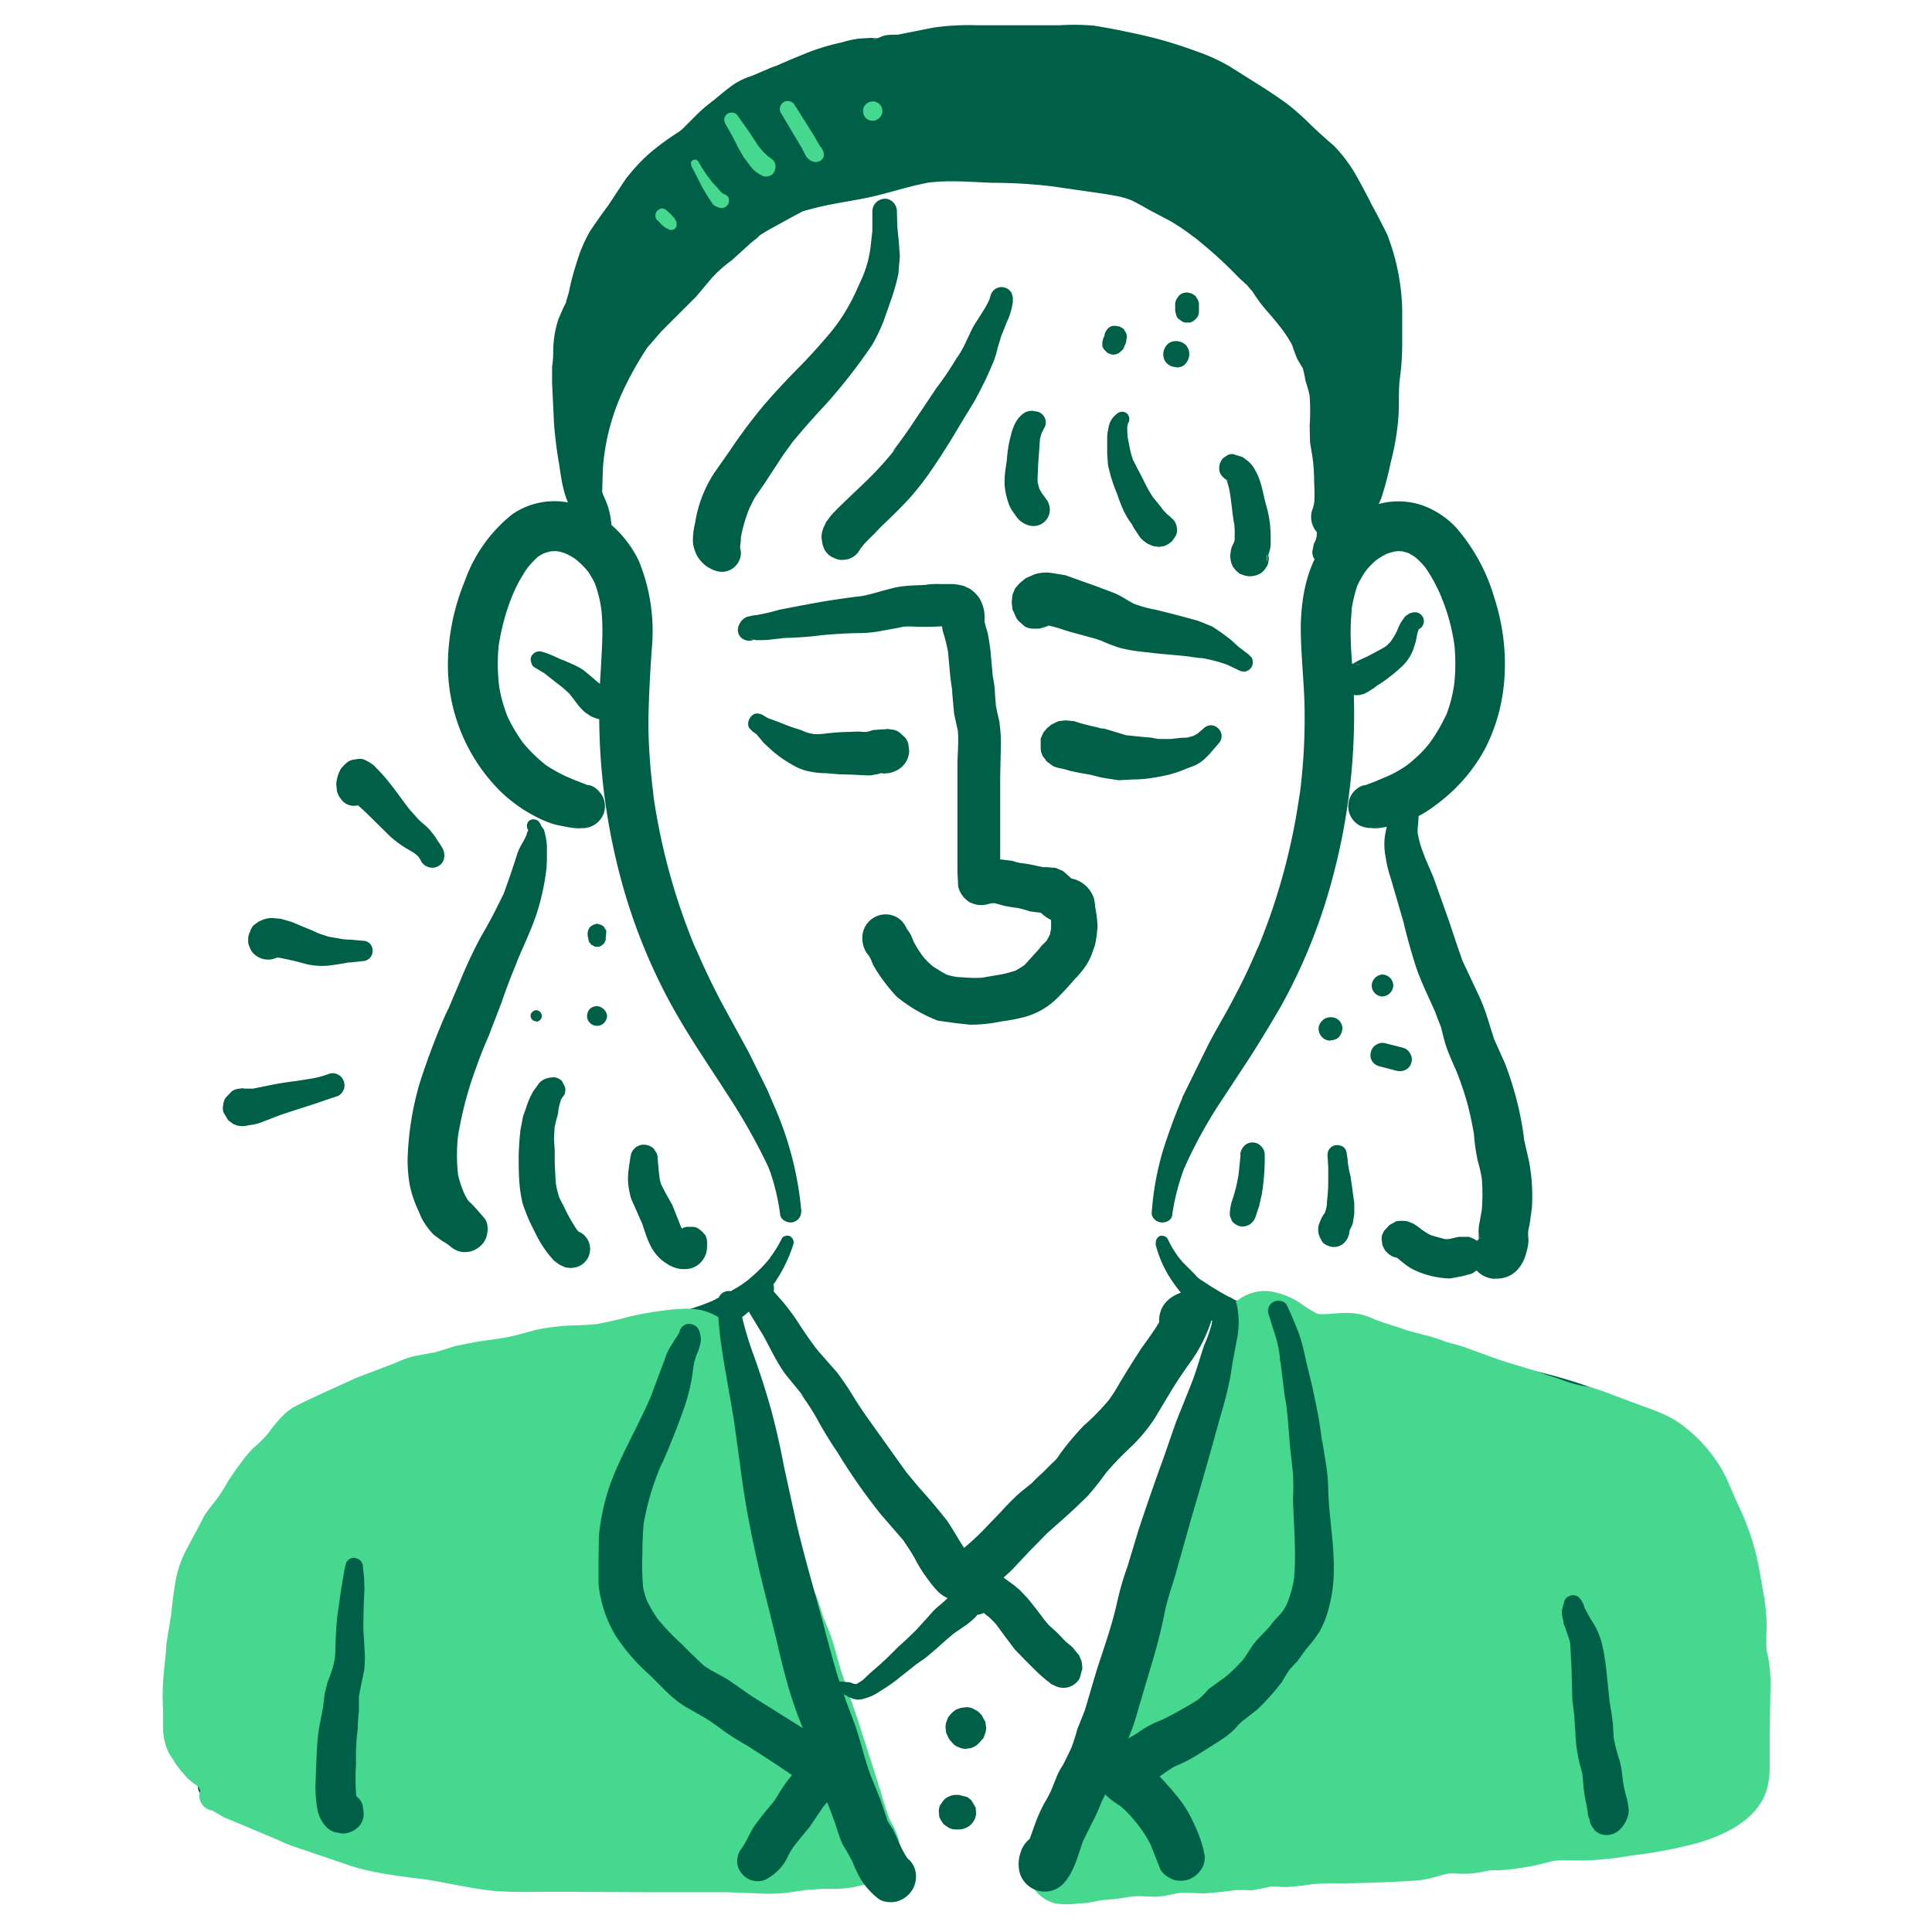 <svg xmlns="http://www.w3.org/2000/svg" width="52" height="52" fill="none">
  <path fill="#006047" d="M21.57 32.62a9 9 0 0 0-.74-2.87l-.06-.14-.04-.09-.07-.17-.51-1.03-.71-1.3q-.41-.77-.75-1.58l.06.16a17 17 0 0 1-1.18-4.3l.03.18q-.14-1.02-.15-2.03.02-1.04.1-2.07a5 5 0 0 0-.35-2.27 3 3 0 0 0-1.31-1.37 2 2 0 0 0-2.1.1 4 4 0 0 0-1.28 1.8 6 6 0 0 0-.45 2.05 4.8 4.8 0 0 0 1.4 3.6q.35.34.76.58c.28.16.58.31.9.36.16.03.36.08.54.06l-.16-.02h.03q.23.06.45-.06a.6.6 0 0 0 .28-.35.6.6 0 0 0-.06-.46c-.08-.12-.21-.25-.36-.27h-.03l.15.06-.5-.2.16.07-.47-.2.16.07a4 4 0 0 1-.62-.34q-.38-.3-.67-.67l.1.13q-.3-.4-.5-.85l.07.16a4 4 0 0 1-.25-.85 5 5 0 0 1 0-1.29l-.02.18a6 6 0 0 1 .33-1.27q.2-.52.53-.96l-.1.14q.15-.2.35-.37l-.13.1q.15-.11.33-.19l-.16.07q.17-.07.35-.1l-.17.03q.17-.03.34 0l-.17-.03q.2.03.38.11l-.16-.07q.24.1.45.26l-.14-.1q.24.18.42.42l-.1-.14q.17.24.29.5l-.07-.15q.15.38.2.8l-.02-.17c.08.58.03 1.17 0 1.76a17 17 0 0 0 .46 5.3q.43 1.75 1.25 3.35c.5.98 1.13 1.88 1.72 2.8a16 16 0 0 1 1.08 1.92l.01.03.04.1A6 6 0 0 1 21 32.7c.02.14.2.22.32.2.13-.02.25-.14.24-.28m9.99.08a6 6 0 0 1 .32-1.25l.02-.04.08-.18q.34-.72.77-1.4l.9-1.37q.44-.69.85-1.4a15 15 0 0 0 1.34-3.3 17 17 0 0 0 .6-5.28c-.03-.6-.1-1.18-.07-1.77l.03-.43-.02.17q.06-.41.2-.8l-.06.16q.12-.27.3-.51l-.11.14q.18-.24.41-.42l-.13.1q.2-.15.44-.26l-.16.07q.2-.08.4-.1l-.19.02q.17-.03.35 0l-.18-.03q.19.03.36.1l-.16-.07q.16.08.33.2l-.14-.1q.2.15.36.36l-.1-.14q.32.44.53.96l-.07-.16q.3.68.4 1.43l-.02-.18q.08.64 0 1.29l.02-.18q-.06.53-.27 1.03l.06-.16q-.2.45-.5.85l.1-.13q-.28.38-.67.67l.14-.1q-.34.27-.75.44l.16-.07-.47.2.15-.06-.5.19.15-.06h-.02c-.14.02-.3.16-.36.27a.6.6 0 0 0-.06.46.6.6 0 0 0 .27.35q.22.11.46.06h.03l-.16.02c.17.02.37-.03.54-.06q.28-.06.53-.17.37-.16.7-.42.8-.6 1.27-1.45c.67-1.26.7-2.77.27-4.1a5 5 0 0 0-1.02-1.88 2.3 2.3 0 0 0-.95-.62 2 2 0 0 0-1.08-.04c-.67.16-1.24.64-1.62 1.2-.4.62-.53 1.4-.54 2.13 0 .68.08 1.37.1 2.06a16 16 0 0 1-.14 2.54l.02-.18a17 17 0 0 1-1.17 4.3l.06-.16q-.3.73-.67 1.42c-.23.45-.5.88-.72 1.32l-.66 1.34c-.01.04-.07.21-.05.12l.02-.03-.06.14a16 16 0 0 0-.44 1.22q-.24.81-.3 1.65c-.02.14.1.26.24.28s.3-.06.31-.2m-10.51.64a3 3 0 0 1-.3.49s-.04.06 0 .02l-.05.05-.04.05q.03-.05 0 0a4 4 0 0 1-.47.46c-.02.02-.1.08-.02.02q-.2.16-.42.28-.22.14-.46.25h-.02q.14-.05-.04.03l-.06.03-.1.04-.05.02-.13.05-1 .33q-1.29.4-2.61.69-1.23.24-2.47.44c-1.54.26-3.1.56-4.46 1.38a7 7 0 0 0-1.88 1.75q-.33.45-.58 1-.3.58-.48 1.2a11 11 0 0 0-.35 2.67c-.02.92.07 1.84.18 2.76l.1.79c.01.1.13.23.21.28q.15.08.3.05a.46.46 0 0 0 .41-.46c0-1.04-.01-2.07.06-3.11l.06-.7q.19-1.37.71-2.63l-.07.17q.33-.77.84-1.44l-.12.15q.42-.55.97-.97l-.15.11q.65-.5 1.41-.8l-.17.07a14 14 0 0 1 2.38-.7c.84-.18 1.7-.31 2.53-.52q1.46-.37 2.86-.9a12 12 0 0 0 1.77-.85l.25-.16.06-.04s.13-.1.06-.04c-.05.04-.02.01 0 0l.11-.08a4 4 0 0 0 1.55-2.1.2.2 0 0 0-.1-.2c-.08-.03-.19 0-.22.07m10.06.14q.14.56.47 1.03a4 4 0 0 0 1.2 1.14l.02.02c-.01-.01-.1-.08 0 0l.1.06q.24.16.49.3.57.32 1.18.57 1.4.55 2.85.94c.85.23 1.71.38 2.57.56a16 16 0 0 1 2.52.69q.76.3 1.41.8l-.14-.11q.54.42.96.97l-.11-.15q.51.67.84 1.44l-.08-.17q.53 1.27.71 2.62l-.02-.17c.13 1.02.15 2.07.15 3.1v.9c0 .22.17.42.4.45q.16.02.3-.05c.1-.07.2-.17.22-.28.12-.96.25-1.93.27-2.9a12 12 0 0 0-.22-2.78 7.4 7.4 0 0 0-1.66-3.33q-.42-.48-.95-.86a8 8 0 0 0-2.15-1.06q-1.09-.35-2.22-.52l-2.36-.41a29 29 0 0 1-4.46-1.23c-.01 0-.08-.03-.01 0s0 0-.01 0l-.06-.03-.07-.03-.04-.02a8 8 0 0 1-.84-.5l-.02-.01q-.1-.06-.18-.16l-.35-.35-.01-.02-.03-.03-.04-.05a3 3 0 0 1-.3-.5c-.04-.08-.15-.11-.22-.08a.2.2 0 0 0-.1.2M23.48 5.68v.53l-.06.54.01-.1q-.05.43-.23.84l.05-.11-.2.44a5 5 0 0 1-.68 1.11l.09-.11q-.41.5-.87.98-.52.52-1.01 1.08-.51.61-.95 1.27l-.4.57a3.4 3.4 0 0 0-.52 1.35 2 2 0 0 0-.06.52 1 1 0 0 0 .13.4c.1.15.25.3.43.34l-.25-.15q.14.14.33.19a.5.5 0 0 0 .5-.13.5.5 0 0 0 .13-.5l-.03-.1v.3l.03-.2-.02.16.03-.26-.02.17.03-.27v-.12l-.02.17a4 4 0 0 1 .28-.98l-.07.15.18-.36.25-.36.51-.78.31-.43-.1.13q.46-.56.94-1.07a15 15 0 0 0 1.25-1.6q.19-.33.32-.67l.21-.6q.11-.32.18-.65l.04-.48-.03-.4-.04-.4-.01-.41c0-.17-.15-.34-.33-.33a.34.34 0 0 0-.33.33m3.18 2.28-.03.1c-.12.27-.3.5-.45.76l-.2.42q-.1.22-.24.41-.25.42-.54.8l-.55.82q-.3.46-.64.9l.1-.1a9 9 0 0 1-.85.93l-.45.43-.28.27-.16.17-.15.2v.02l-.07.14v.02q-.04.1-.04.2l.02-.16-.02.18.03.19.06.13.08.11.11.09-.26-.47q0 .24.15.39.08.08.18.11a.4.4 0 0 0 .2.05q.24 0 .4-.16.14-.16.15-.38l-.27.46.11-.09.1-.11v-.02l-.08.11.11-.14-.09.11.1-.13-.08.12.17-.23-.1.12q.16-.18.34-.35l.18-.19.26-.25q.27-.26.52-.53.3-.34.55-.7.42-.61.8-1.26l.39-.64a10 10 0 0 0 .53-1.1q.06-.16.1-.34l.1-.33.12-.3.06-.16-.03.09q.12-.26.16-.54V8l-.03-.11a.3.3 0 0 0-.19-.15.3.3 0 0 0-.24.03.3.3 0 0 0-.14.2m1.18 3.09-.12.02.3.08-.07-.06-.14-.04a.4.4 0 0 0-.22.04c-.22.13-.32.37-.38.61q-.09.33-.11.67l-.03.21.02-.11q-.06.29-.05.58a2 2 0 0 0 .1.47q.03.1.1.21l.14.2q.13.15.31.2a.44.44 0 0 0 .55-.54l-.01-.03q-.02-.07-.06-.12l-.1-.14-.08-.08.08.09-.12-.2.04.1-.07-.27.02.12c-.03-.18 0-.36 0-.54l.03-.42.02-.29-.01.1q.01-.15.07-.3l-.03.08.06-.15-.04.1.03-.06-.05.07a.4.4 0 0 0 .09-.35v-.01l-.15.36.03-.02-.08.03q.07-.02.11-.06l.08-.08a.3.3 0 0 0-.27-.46m2.27.04q-.17.11-.24.3-.05.18-.06.36v.43l.02.3q.08.4.25.8.07.22.18.46.08.17.2.33l.08.14.16.24q.09.1.21.17l.14.06h.02l.13.02.13-.02q.13-.04.23-.14l.09-.13q.04-.07.04-.17c0-.1-.04-.23-.13-.3l-.02-.02.07.1q-.07-.12-.19-.2l-.05-.03.1.08-.16-.17.07.1-.12-.17-.13-.16-.1-.12.07.1q-.18-.26-.31-.54l-.3-.58.04.09a2 2 0 0 1-.12-.42l-.06-.31.01.07-.01-.19v-.17.07l.02-.1-.03.06.03-.05-.03.04.01-.01q.1-.13.02-.27a.2.2 0 0 0-.26-.05m2.98 1.84h.02l-.09-.03.05.03-.07-.06.05.06-.06-.08.07.12-.04-.1.07.25.05.28-.02-.12.07.55-.02-.12.06.41-.01-.13q.04.3.01.58l.02-.13q0 .1-.04.17l.05-.12-.1.22-.02.08-.02.15v.02l.02.14.05.13.08.1.1.09.14.05q.22.06.43-.06.09-.06.15-.16.05-.07.06-.16a.3.3 0 0 0-.01-.18.4.4 0 0 0-.14-.2l.08.08-.01-.01.04.1.02.13V15l-.02.13v-.29l.02.13v-.04l-.02.13.06-.2q.04-.12.04-.25v-.19a3 3 0 0 0-.13-.85c-.08-.3-.12-.63-.28-.9q-.08-.16-.2-.26l-.15-.11-.26-.08q-.08 0-.14.03l-.12.08a.4.4 0 0 0-.1.21q-.02.13.04.23a.4.4 0 0 0 .22.17"/>
  <path fill="#006047" d="M35.43 13.91c0 .2.03.4 0 .59l.02-.1-.05.17.04-.1-.07.17.04-.1-.05.1-.03.17v.03-.1.05q-.03.16.06.27a.3.3 0 0 0 .24.13q.2.01.35-.13l.13-.17a1 1 0 0 0 .1-.43q0-.27-.03-.55 0-.16-.11-.26a.4.4 0 0 0-.26-.11q-.16 0-.27.1a.4.4 0 0 0-.1.27"/>
  <path fill="#006047" d="M16.01 14c0-.78-.09-1.62.06-2.38s.44-1.51.81-2.18c.4-.7 1.06-1.25 1.59-1.86l.46-.58q.24-.23.5-.45.4-.39.83-.73.32-.22.68-.4.31-.2.68-.34c.57-.17 1.17-.24 1.75-.39.5-.12.98-.28 1.48-.37.61-.12 1.3-.04 1.92-.04q1.28.01 2.53.24c.53.1 1.1.09 1.59.37l1.03.56c.78.47 1.44 1.12 2.09 1.76q.21.21.37.49c.09.14.2.22.3.34.23.31.51.63.7.99q.04.16.1.31c.05.11.13.18.18.3.08.18.07.4.15.6.13.33.08.69.08 1.05v.5c.01.24.09.46.1.7 0 .41.09 1.03-.07 1.42.24.08.6-.5.66-.7q.17-.51.28-1.05c.09-.35.17-.76.17-1.12q-.02-.5.05-.97.06-.49.04-.97c0-.5.04-1-.06-1.48-.08-.33-.12-.67-.25-.98-.14-.33-.34-.64-.5-.96-.18-.35-.37-.75-.62-1.06q-.27-.33-.62-.6c-.38-.35-.74-.75-1.2-1-.55-.33-1.03-.72-1.63-.95q-1.04-.42-2.13-.61c-.33-.06-.6-.16-.95-.16h-3.34c-.4 0-.75.1-1.13.17l-.4.09c-.1.01-.2-.02-.3 0s-.18.08-.29.1c-.13.02-.28-.03-.42-.01q-.4.05-.79.18c-.6.16-1.13.42-1.7.65l-.63.27c-.25.13-.44.35-.66.51-.35.25-.58.62-.95.84q-.49.3-.9.72-.34.35-.59.8-.27.41-.56.81c-.24.33-.32.63-.45 1-.12.35-.13.75-.3 1.08a2 2 0 0 0-.26.85c-.01.27-.1.5-.1.79.01.68-.02 1.34.1 2.02.07.37.08.73.21 1.1.12.31.32.65.31 1"/>
  <path fill="#006047" d="M16.2 14q0-.72.03-1.44a6 6 0 0 1 .52-2 9 9 0 0 1 .67-1.2l.02-.03c-.03.05.04-.05.04-.04l.32-.37.94-.94.42-.5q.25-.27.53-.47l.53-.48.14-.11.06-.05c.07-.07 0 0-.02 0q.14-.1.32-.2l.6-.33.28-.15.1-.03.19-.05c.53-.14 1.07-.2 1.6-.32.55-.13 1.08-.31 1.64-.4l-.16.03c.57-.08 1.16-.02 1.74 0q.9 0 1.8.12l-.16-.02 1.53.22-.17-.02c.28.04.55.08.81.2l-.15-.07q.29.14.56.3l.57.3q.29.17.54.36l.12.09-.04-.03.06.04.24.2q.48.4.92.86l.23.21.08.1.05.05c.09.1-.09-.13-.01-.02q.18.3.41.56.22.25.42.51a4 4 0 0 1 .31.5l-.07-.15q.07.23.16.44l.18.3-.06-.16q.06.22.1.45.08.23.12.45l-.02-.17q.04.45.01.92l.01.45.1.6-.03-.18q.04.33.04.64.02.33 0 .65l.01-.17q-.01.15-.07.3a.63.63 0 0 0 .45.77c.7.19 1.2-.56 1.42-1.12q.15-.46.25-.95.15-.57.2-1.13c.04-.4 0-.78.05-1.17l-.02.16q.08-.52.08-1.05v-.95a6 6 0 0 0-.4-1.99q-.2-.41-.42-.81-.2-.4-.42-.79a4 4 0 0 0-.6-.8q-.31-.26-.62-.56-.3-.3-.63-.56-.4-.29-.82-.55l-.73-.46q-.43-.25-.9-.41-.86-.32-1.76-.5-.5-.11-1-.19-.46-.04-.93-.01h-2.2q-.6-.02-1.17.06l-1.01.2.16-.01c-.16.01-.32-.01-.5.03l-.25.1c-.09.03.06-.03.06-.03l-.1.02.17-.02-.24-.01-.32.02q-.22.03-.45.1-.42.09-.83.24-.46.18-.91.38l-.19.07c-.13.06.14-.05 0 0l-.09.04-.4.17q-.26.08-.49.23-.21.15-.41.32l-.17.14c-.04.04-.07.03.04-.03l-.08.06q-.2.15-.38.33l-.27.27-.12.12-.08.06.04-.03-.05.04q-.4.25-.78.57-.35.31-.65.7l-.47.71q-.26.35-.5.71a4 4 0 0 0-.35.83q-.13.4-.21.8l-.1.34c.05-.16.03-.06 0-.02l-.05.1-.13.3q-.14.43-.14.88 0 .2-.03.4v.45l.05 1.05q.04.57.14 1.13c.05.33.09.65.21.96l.22.5c.05.11-.03-.1.01.03l.04.1.03.11v-.01.07c0 .24.21.46.45.45s.45-.2.45-.45q0-.45-.19-.86-.08-.18-.13-.36l-.07-.3-.01-.09c0 .08 0-.04-.01-.05l-.01-.11-.04-.3-.03-.2-.01-.08a9 9 0 0 1-.02-1.84v.03l.02-.11.04-.18.04-.18q.04-.17.05-.35c0 .14-.02.1 0 .04l.01-.08.05-.16c.04-.12-.06.13 0 .02l.02-.06.1-.19q.2-.4.28-.83a6 6 0 0 1 .27-.9c.01-.04.07-.14-.01.03l.02-.06.2-.34.5-.7.21-.35.11-.16.05-.06c-.1.15-.02.03 0 0q.27-.32.6-.58l.05-.05c.1-.08-.12.09 0 0l.15-.1.44-.3q.27-.24.51-.5l.13-.12.07-.05c.06-.06-.14.1-.04.02l.48-.39c.04-.03.16-.1 0 0l.19-.12q.1-.03.2-.1l-.04.02.14-.05.95-.4c-.17.07-.04.02 0 0l.77-.29q.45-.14.9-.22l-.16.03c.14-.02.28.02.43 0a1 1 0 0 0 .38-.09q.06 0 .1-.03l-.17.03h.2q.16 0 .32-.04l.38-.08.75-.14-.17.02q.48-.05.98-.03h2.01q.49-.02.99.03l-.17-.02.5.1.53.1a11 11 0 0 1 1.55.46l.22.08c.1.04-.03 0-.04-.01l.05.02.12.05q.45.24.87.52l.42.26.21.12.11.08.04.03c.07.05-.1-.08-.03-.03q.38.33.74.68l.37.33.25.25.05.06-.03-.04q.29.42.52.89l.49.92c0 .03.07.16.03.07-.03-.08 0-.01 0 0l.03.1.1.41q.08.3.13.6l-.02-.16q.05.53.03 1.07c-.01.35.01.7-.03 1.06l.02-.17q-.07.44-.08.9 0 .36-.03.73l.02-.16q-.06.4-.17.8l-.21.84-.06.17c-.02.07.08-.17.04-.1l-.02.05-.13.2-.04.07.04-.05-.09.1-.04.04c-.05.05.14-.1.07-.05l-.05.03c0-.02.18-.07.08-.05l.17-.02h-.05l.17.03-.03-.01.44.78c.14-.34.13-.74.11-1.1l-.02-.47q-.02-.37-.1-.73l.03.17q-.04-.38-.02-.74.02-.43-.03-.84l-.08-.33q-.05-.16-.08-.34-.05-.23-.15-.44-.1-.13-.17-.27l.07.15-.17-.46-.2-.33q-.28-.39-.57-.73l-.11-.14-.07-.07c-.01-.02-.09-.1-.01-.02.07.1 0 0-.02-.02l-.04-.08-.12-.16a15 15 0 0 0-1.94-1.82 7 7 0 0 0-.69-.47l-.74-.4c-.3-.15-.6-.31-.93-.39q-.5-.1-1-.14l.17.02c-.7-.1-1.4-.22-2.1-.26q-.51-.04-1.02-.03l-.97-.01c-.7.02-1.36.2-2.03.4-.63.17-1.28.27-1.91.45q-.52.16-.97.46c-.28.18-.57.33-.83.55q-.36.3-.7.65c-.24.24-.5.45-.71.73q-.13.16-.24.33l-.01.02-.07.09-.17.19-.6.66c-.41.48-.79 1-1.03 1.6a7 7 0 0 0-.54 2.09q-.04.54.02 1.07.04.54.05 1.08c0 .25.38.25.38 0m-1.98 8.36.01.01s.02.03 0 0v.02-.1.04c-.02.05.01-.03 0 0q-.04.06-.06.14l.01-.02-.02.05-.05.1-.1.18q-.06.11-.1.24-.19.6-.4 1.16l.04-.12q-.28.6-.61 1.16-.32.6-.57 1.22l-.36.85.06-.16q-.44.98-.77 2.01-.3 1.01-.33 2.08 0 .34.06.68.07.34.22.66l-.07-.16.17.39a2 2 0 0 0 .32.44l.23.17q.13.07.24.16l-.12-.1.07.06c.1.1.27.19.43.18q.2 0 .37-.13.16-.12.21-.31c.04-.15.04-.34-.06-.47l-.28-.32-.2-.2.1.12-.03-.03q-.1-.15-.17-.32l.07.16a3 3 0 0 1-.2-.57q-.07-.61.02-1.23l-.02.17q.15-.93.48-1.82.15-.43.34-.86l.35-.91q.18-.53.39-1.03l-.06.15.13-.33-.06.14c.23-.55.5-1.08.64-1.65q.12-.45.17-.91l.01-.19v-.39a2 2 0 0 0-.08-.44l-.03-.04-.06-.08.03.06-.02-.06-.01-.03-.06-.08a.2.2 0 0 0-.26 0 .2.2 0 0 0 0 .26m.65 6.64a.5.5 0 0 0-.36.14l-.1.14-.06.08q-.13.22-.2.46l-.08.22-.07.36q-.04.35-.05.7c0 .43 0 .87.11 1.3q.1.3.23.57l.15.3a3 3 0 0 0 .46.66l.15.11.15.07.15.02.14-.02a.51.51 0 0 0 .12-.94l-.13-.05h-.02l.12.04-.06-.03.1.08-.14-.15.08.1q-.23-.33-.4-.7l-.12-.23.05.12a2 2 0 0 1-.15-.6l.01.14-.03-.6v-.32l-.02-.32.02-.36-.02.12.07-.3q.05-.13.05-.27l-.01.11q.02-.2.1-.4l-.05.09.07-.11-.06.07.02-.03-.06.06.01-.01q.09-.07.14-.16a.3.3 0 0 0 .01-.22l-.08-.15q-.1-.09-.24-.1m2.09 2.18v.05-.1c-.03.25-.09.5-.06.75q.02.2.08.4l.16.36.13.3-.04-.12c.1.27.17.56.32.81q.15.25.4.4.29.19.63.12a.6.6 0 0 0 .37-.3c.05-.1.06-.15.07-.25v-.17a.4.4 0 0 0-.05-.18l-.18-.17.2.5.02-.02q.05-.21-.1-.38l-.03-.03-.09-.07a.3.3 0 0 0-.16-.05h-.12a.3.3 0 0 0-.17.05.5.5 0 0 0-.23.3l-.01.05.04-.11-.02.05.07-.1-.03.03.1-.08-.03.02.06-.04.13-.01h-.06l.13.01-.1-.03-.04-.04.1.08-.1-.1.08.1a1 1 0 0 1-.16-.3l.05.12-.24-.6q-.16-.27-.3-.55l.04.1q-.06-.14-.09-.32l.02.11-.03-.24.01.11-.04-.46q0-.08-.03-.14l-.08-.12a.4.4 0 0 0-.26-.1q-.15 0-.25.1l-.06.07a.4.4 0 0 0-.05.19m16.42-.09-.06.6.01-.1a4 4 0 0 1-.18.74q-.05.16-.06.34 0 .08.03.13.02.08.07.12.09.08.2.1.12.01.23-.05a.4.4 0 0 0 .16-.2l.1-.3.07-.31a6 6 0 0 0 .08-1.07.3.3 0 0 0-.1-.23.3.3 0 0 0-.23-.1.3.3 0 0 0-.23.1.4.4 0 0 0-.1.23m4.21-9.78q-.04.07-.06.16l-.03.27c-.01.07.01-.06 0 0l-.04.14c-.05.17-.13.32-.16.5q-.04.17-.04.35 0 .19.04.38.04.27.13.53l.34 1.17q.15.63.35 1.25c.16.46.38.88.57 1.33l-.07-.15.16.4.11.43c.1.33.26.64.39.96l-.07-.16q.18.45.3.9.12.47.19.95l-.03-.18q.03.36.1.7.08.27.12.54l-.02-.17a5 5 0 0 1 0 1.1l.02-.17-.08.44q-.02.13-.01.26v.2l.02-.18q0 .1-.05.19l.07-.16-.05.09-.04.06.1-.13-.05.05.13-.1a1 1 0 0 0-.24.24l.1-.13-.04.04.12-.1-.03.03a.5.5 0 0 0-.26.4.4.4 0 0 0 0 .2q.05.15.15.25a.7.7 0 0 0 .52.24l-.17-.03q.2.05.4 0t.35-.2q.18-.2.24-.44.06-.18.07-.37-.02-.16 0-.33l-.03.18.06-.28.06-.43a5 5 0 0 0-.08-1.28l-.13-.57.02.17q-.04-.42-.13-.85a9 9 0 0 0-.4-1.36l-.34-.76.06.15-.17-.54a5 5 0 0 0-.25-.67l-.48-1.02.06.15-.19-.55-.2-.6-.42-1.18-.27-.63.06.12q-.16-.34-.22-.72l.01.12c-.02-.18.02-.35.02-.53q0-.2-.03-.37l-.01-.07v-.03l-.07-.2c-.04-.1-.12-.2-.24-.2q-.18.02-.24.2m-1.86 9.78.02.35v.34q0 .35-.05.69l.02-.1a1 1 0 0 1-.08.33q0-.05.04-.1l-.12.21-.06.15a.5.5 0 0 0 .05.4q.04.09.1.13c.06.04.07.04.15.07a.4.4 0 0 0 .38-.1q.08-.08.12-.2-.03.04-.04.1l.05-.13.02-.15-.01.12q0-.08.04-.15l-.04.1.09-.21.04-.25v-.3l-.1-.72q-.05-.18-.07-.36v.07q0-.15-.03-.29a.3.3 0 0 0-.07-.19.3.3 0 0 0-.19-.07.26.26 0 0 0-.26.26"/>
  <path fill="#006047" d="m37.92 33.79-.1.04-.12.01h.01l-.13-.01h.02l-.12-.05.12.07-.1-.08c.18.14.35.31.56.41a2.4 2.4 0 0 0 .97.23l.32-.06.19-.05a.4.4 0 0 0 .18-.09.4.4 0 0 0 .13-.15.4.4 0 0 0 .07-.2.4.4 0 0 0-.01-.2.5.5 0 0 0-.25-.32l-.12-.05h-.28l-.35.08.14-.02h-.22l.14.02-.27-.07-.24-.07.12.05a2 2 0 0 1-.4-.25l.1.08q-.11-.1-.25-.18l-.15-.06a1 1 0 0 0-.3 0l-.18.1-.15.16-.05.11a.4.4 0 0 0 0 .2q0 .06.03.12.03.08.1.15.09.09.21.13.1.03.2 0 .09 0 .18-.05M14.4 17.97l.25.15-.05-.04.43.34-.06-.05.23.18-.07-.05q.13.1.24.22l-.06-.07.23.3-.06-.09q.07.12.18.23l.07.07.16.11a1 1 0 0 0 .4.11l.2-.03.14-.06a1 1 0 0 0 .25-.29q.04-.07.06-.16a.3.3 0 0 0 .01-.17q0-.08-.05-.15l-.07-.09-.13-.08-.1-.03a.3.3 0 0 0-.18 0l-.1.05a.4.4 0 0 0-.15.15l.06-.08-.08.09h-.02l.1-.05-.05.02.12-.02h-.08l.02-.01.1.04-.15-.07.1.05-.26-.16.09.06-.16-.14-.25-.21c-.19-.13-.4-.2-.61-.3l.07.04-.35-.16.06.03q-.15-.07-.3-.11a.24.24 0 0 0-.28.13.2.2 0 0 0 0 .16q.02.1.1.14m23.68-1.49q-.08 0-.16.04l-.1.07-.1.14q-.09.15-.14.32l.02-.07q-.08.17-.2.33l.06-.07-.15.15.07-.05q-.14.1-.28.17l-.3.16-.22.1-.18.1.1-.04-.05.02-.14.05.1-.04-.03.01.11-.02-.13.02-.11.05.1-.04h-.01l.1-.01.1.01h-.02q.04 0 .08.03a.4.4 0 0 0-.42.05.4.4 0 0 0-.12.2.44.44 0 0 0 .31.53q.06.02.13.02h.03q.07 0 .13-.02.06-.01.12-.05l.04-.02.16-.1q.08-.07.17-.12.3-.2.57-.45a1.2 1.2 0 0 0 .35-.57q.04-.11.06-.24.02-.12.07-.24l-.03.06.04-.07-.04.05.04-.03-.05.04.03-.02-.06.02h.02a.24.24 0 0 0 .17-.27q-.01-.08-.07-.13-.06-.07-.17-.07"/>
  <path fill="#45d88e" d="M5.76 48.34c.2.02.4.15.57.21l1.17.4q1.1.37 2.2.7c.67.2 1.39.24 2.07.34.66.1 1.3.28 1.98.27h5.69c.63 0 1.38.1 2-.02a5 5 0 0 1 1.1-.06c.2 0 .34-.06.55-.1.17-.02.36 0 .45-.18.11-.23-.17-.55-.24-.78l-.21-.7-.38-1.16q-.2-.68-.44-1.33c-.2-.53-.33-1.08-.5-1.62-.07-.24-.19-.46-.26-.7a4 4 0 0 0-.33-.82c-.2-.33-.33-.74-.44-1.12-.14-.48-.33-.93-.46-1.41-.16-.64-.4-1.23-.51-1.86q-.1-.55-.26-1.1c-.1-.36-.04-.83-.32-1.12-.26-.27-.53-.3-.9-.29q-.7.06-1.4.25c-.46.11-.84.2-1.31.2-.49 0-.86.05-1.32.2-.67.2-1.39.17-2.05.4-.29.11-.54.15-.84.2q-.35.1-.68.25c-.29.12-.6.19-.88.33-.4.19-.8.34-1.18.55-.16.08-.34.13-.48.25-.17.14-.32.37-.46.55-.15.2-.35.32-.5.5q-.22.26-.4.54-.14.26-.32.52c-.14.2-.32.37-.42.58q-.18.36-.38.71-.15.26-.24.55c-.14.44-.1.94-.21 1.38-.09.37-.08.76-.14 1.14-.06.39-.02.8-.02 1.2v.48c.04.21.26.5.4.66.11.13.26.2.38.3.09.09.1.16.15.27.06.12.3.4.47.35"/>
  <path fill="#45d88e" d="M5.66 48.72c.02 0 .15.04.04 0l.1.06.22.13.12.05.1.04 1.38.58-.13-.05q.28.13.57.22l1.41.48c.65.2 1.32.27 2 .36l-.18-.03c.7.1 1.38.28 2.08.34q.51.03 1.01.02h1.05l2.09.01h2.07l1.05.04q.26 0 .5-.02l.68-.1-.18.03q.4-.05.8-.04.24 0 .5-.04l.35-.08-.18.02c.22-.02.43-.04.63-.14a.9.9 0 0 0 .47-.7c.04-.25-.04-.47-.14-.7q-.1-.17-.18-.35l.07.16q-.13-.34-.22-.67l-.21-.67-.44-1.37-.46-1.35-.19-.68q-.1-.33-.24-.64c-.1-.24-.15-.49-.25-.72l-.21-.45-.17-.33.06.15c-.14-.33-.22-.68-.33-1.02q-.19-.52-.35-1.06l-.32-1.1q-.16-.55-.27-1.1l-.14-.61-.13-.55.03.17c-.05-.35-.08-.68-.24-1-.18-.35-.53-.6-.9-.72-.3-.09-.62-.07-.93-.04q-.55.06-1.09.18-.5.14-1.03.23l.18-.03c-.35.05-.71.03-1.07.07q-.32.03-.64.1l-.52.14c-.35.09-.72.12-1.08.18l-.55.11-.51.16-.58.11c-.25.05-.48.17-.72.27l.16-.07-1 .38-.88.4-.43.2-.38.19c-.33.2-.54.51-.77.81l.1-.13q-.15.19-.35.36-.2.18-.36.4-.21.28-.4.57-.14.25-.3.48l.1-.14-.33.43q-.12.16-.2.34l-.38.71q-.22.42-.3.88-.08.49-.12.98l.02-.18-.14.85q-.02.36-.07.72l.03-.18a6 6 0 0 0-.06 1.01l.01.41v.4c.02.23.06.4.16.6l.19.3q.13.18.29.35c.12.13.27.21.4.32l-.13-.1.1.1-.1-.14.13.24q.1.16.23.3c.26.27.61.42.98.33.34-.08.58-.48.47-.82a.7.7 0 0 0-.82-.47h-.02l.18-.01h-.06l.18.02-.06-.02.16.07-.11-.07.13.1q-.09-.07-.16-.16l.1.14-.1-.19.06.16c-.08-.2-.15-.36-.3-.5l-.39-.29.14.1-.2-.21.1.13q-.16-.18-.25-.4l.07.16-.05-.17.02.18V45.2l.11-1.08-.02.18.13-.77.07-.64-.03.18q.05-.34.18-.66l-.07.16q.16-.33.34-.64c.12-.22.21-.44.36-.64l-.1.14.5-.67q.18-.32.38-.61l-.1.14q.22-.3.48-.53.29-.29.53-.64l-.1.14q.12-.16.26-.28l-.14.1q.2-.12.4-.2l.44-.22q.45-.22.92-.42l-.16.07.52-.19.64-.25-.16.06q.25-.1.5-.15l.49-.1q.25-.06.51-.16l.51-.1 1.04-.17c.33-.07.65-.19.99-.23l-.18.02q.36-.04.73-.04.45-.01.87-.1c.51-.1 1-.26 1.52-.33l-.17.02q.36-.06.73-.03l-.18-.02q.12 0 .24.06l-.16-.07.18.1-.14-.1.18.18-.1-.14.1.17-.07-.16.07.24q.03.35.12.7l.16.62q.13.66.31 1.3l.2.65.18.66.42 1.24q.12.4.28.8.17.3.32.62l-.06-.16.21.63.25.62.4 1.34q.23.65.44 1.32l.42 1.32.23.77c.07.23.2.43.3.65h-.03l-.02-.17v.09l.02-.18-.01.07.03-.1.05-.08.14-.1-.06.03.16-.07-.13.03.17-.02-.43.06q-.14.04-.32.06l.18-.02c-.24.03-.5 0-.73.02q-.45.02-.86.1l.18-.02c-.5.06-1 .02-1.49 0q-.81-.02-1.62-.01h-3.32c-.61.01-1.22.04-1.83-.04l.17.03-1.23-.2-1.36-.17.17.03q-.5-.06-.96-.2l-1-.29-.97-.27-1.52-.4c-.2-.07-.36-.13-.57-.14s-.36.16-.39.34c-.03.2.1.39.29.44m22.53 1.98c.14-.47.43-.82.67-1.24.22-.38.36-.8.55-1.2q.74-1.53 1.3-3.13c.25-.71.42-1.46.71-2.15.16-.37.26-.76.4-1.13q.22-.53.37-1.07c.13-.47.18-1 .35-1.45q.2-.52.29-1.07.03-.21.09-.43c.06-.23.03-.5.1-.71l.16-.37q.12-.33.22-.68c.11-.4.22-.72.7-.7.5.02.84.56 1.33.62.41.05.85-.1 1.23.08.33.16.65.23.99.35.31.12.65.15.96.29q.22.08.43.13l.6.22q.57.22 1.16.4.3.07.61.19l.28.08.42.17.5.1q.37.1.7.24l1.09.42c.47.18.9.6 1.17 1 .26.37.38.74.57 1.14a6 6 0 0 1 .52 1.58c.07.42.19.88.18 1.31q-.02.4 0 .77c.01.16.08.28.1.44.03.32-.01.67-.01 1v1.27c0 .5.05.93-.37 1.25-.69.54-1.65.67-2.48.8q-.81.16-1.64.17-.27-.02-.54 0c-.31 0-.61.13-.92.18-.28.05-.51.08-.8.08-.24 0-.45.08-.7.09q-.26-.02-.54 0c-.26.01-.51.15-.78.18q-1.16.1-2.35.08c-.33 0-.6.02-.92.08-.23.04-.49-.01-.73 0-.17.02-.3.09-.46.1q-.3-.02-.59.01-.4.07-.8.07-.31-.02-.62 0c-.22.02-.38.1-.6.09-.23 0-.5-.03-.71 0-.26.06-.44.07-.7.09-.21 0-.39.08-.6.09-.14 0-.42.05-.55 0s-.26-.38-.25-.52l.08-.01"/>
  <path fill="#45d88e" d="M28.42 50.76q.09-.3.28-.56l.38-.5.1-.14.03-.06.02-.03q-.05.04.04-.06l.15-.32.3-.64a28 28 0 0 0 1.71-4.06l.22-.67.12-.33c.01-.04.06-.11.06-.16l-.02.05.02-.05.08-.2q.13-.31.24-.65l.26-.67q.25-.64.41-1.3.08-.38.2-.75.14-.36.26-.74.09-.38.16-.77l.09-.48.04-.38-.02.16q.02-.12.06-.23l-.06.14.2-.43.12-.4.2-.61.05-.05-.09.12.1-.1-.17.1.15-.03-.16.02h.23l-.16-.02q.1 0 .2.06l-.14-.06q.23.1.42.26.23.16.48.28.36.13.74.12c.21 0 .43-.03.64 0l-.17-.02q.13 0 .25.06l-.16-.06.6.25.5.17c.33.12.67.17 1 .3l-.17-.07q.27.12.53.2.22.05.43.13.42.18.85.32l.86.27.42.15.4.13-.16-.07q.2.1.43.18l.33.07q.34.06.64.2l1.33.52-.17-.07q.23.1.44.26l-.14-.1q.31.24.56.56l-.11-.14q.27.35.44.76l.38.85-.08-.17q.23.51.34 1.05t.2 1.1l-.02-.2q.04.44.02.86 0 .3.03.57l.1.4-.03-.18q.03.37 0 .76v1.54q0 .3-.02.59 0-.1.03-.2l-.08.3.07-.18-.1.18.11-.14q-.08.1-.18.17l.15-.1q-.3.21-.64.36l.17-.07a6 6 0 0 1-1.14.32l-1.24.2.19-.03q-.37.05-.75.07t-.74 0c-.53 0-1.03.2-1.55.27l.19-.03q-.3.04-.58.03l-.72.11.19-.02h-.4q-.26 0-.51.03c-.23.04-.44.14-.67.17l.19-.02q-.86.1-1.72.08h-.85q-.48.03-.96.12l.19-.03c-.2.03-.4 0-.61 0q-.23 0-.43.05l-.27.07.19-.03h-.42q-.29.02-.57.07l.2-.02q-.45.05-.9.03l-.52.02-.48.09.2-.03q-.3.02-.57 0-.36.02-.72.08l.19-.03q-.24.03-.5.04l-.66.11q.1 0 .2-.03-.3.05-.58.03l.19.03-.08-.02.17.07-.04-.02.15.1-.07-.06.11.14-.09-.16.02-.02.02.19V50l-.52.68.08-.01a.7.7 0 0 0 .5-.87.7.7 0 0 0-.33-.42.8.8 0 0 0-.55-.07l-.05.01.19-.03h-.03a.7.7 0 0 0-.5.21l-.1.15a1 1 0 0 0-.1.35c-.03.23.08.5.17.7a1 1 0 0 0 .65.53q.3.05.62 0 .23 0 .44-.05l.3-.06-.19.03.46-.04.6-.09-.2.03c.22-.03.44 0 .65 0 .26 0 .5-.08.76-.12l-.18.03c.25-.03.51 0 .77 0q.45-.03.9-.1l-.18.02q.25-.02.52 0 .31-.05.61-.12l-.18.03c.17-.03.35 0 .53 0q.35-.02.7-.08l-.2.02q.48-.05.94-.04a36 36 0 0 0 1.98-.07q.3-.02.58-.1.22-.07.44-.11l-.19.02c.2-.02.4.01.6 0 .25 0 .48-.07.72-.1l-.19.02c.15-.02.3 0 .45-.02q.3-.02.62-.08c.3-.04.58-.14.87-.19l-.18.03c.33-.04.68 0 1.01-.02q.58-.03 1.15-.13.86-.1 1.7-.32c.65-.18 1.38-.5 1.75-1.08.2-.3.25-.65.25-1v-.89l.02-1.14a4 4 0 0 0-.07-.95l-.06-.26.03.19q-.02-.33 0-.67 0-.39-.06-.78l-.11-.63q-.05-.3-.13-.63-.18-.69-.49-1.32c-.17-.37-.3-.75-.53-1.09a4 4 0 0 0-.99-1.04c-.36-.27-.81-.4-1.23-.56l-.64-.24q-.3-.12-.59-.2-.3-.04-.6-.14l-.28-.1-.31-.1c-.46-.17-.94-.28-1.4-.45l-.69-.25c-.22-.09-.46-.13-.69-.21l.16.06q-.3-.13-.6-.2l-.49-.13c-.32-.12-.66-.2-.98-.34l.15.07q-.22-.12-.46-.17a2 2 0 0 0-.48-.03c-.24.01-.47.05-.7.02l.16.03-.21-.06.15.06q-.29-.15-.55-.34a2 2 0 0 0-.83-.3 1.2 1.2 0 0 0-.9.32q-.27.29-.37.7l-.12.4-.16.5.06-.14q-.14.26-.22.54l-.06.6.02-.16q-.02.15-.07.32l-.05.34q-.06.34-.16.67l-.19.63-.12.64q-.1.67-.33 1.3-.13.32-.23.65l-.22.65-.24.65-.2.67a23 23 0 0 1-.9 2.65l-.38.96c.02-.06 0 0 0 0l-.04.09-.08.18q-.17.37-.31.76l-.08.2-.03.06-.02.04-.04.1-.03.08q-.02.05 0 .02l-.08.15c-.2.43-.48.84-.62 1.3-.04.13.04.27.16.3.13.04.26-.04.3-.17"/>
  <path fill="#006047" d="M19.32 35.02c0 .67.11 1.33.22 1.98l-.01-.12c.05.42.15.83.2 1.25l-.01-.14.19 1.37q.08.64.19 1.27.22 1.22.53 2.42l.3 1.22q.13.59.3 1.17.16.55.39 1.1.2.55.35 1.14c.12.42.3.82.45 1.24.1.25.15.5.27.74q.15.24.28.5l-.07-.17q.11.3.25.56a2 2 0 0 0 .5.56c.12.09.36.11.51.06a.7.7 0 0 0 .35-.24c.2-.25.2-.66-.05-.88l-.1-.1.11.14a3 3 0 0 1-.3-.56l-.14-.3q-.11-.15-.19-.31l.07.16-.1-.31-.12-.35-.26-.64c-.16-.44-.26-.9-.42-1.36l-.24-.64-.22-.65q-.2-.68-.38-1.38c-.25-.94-.53-1.87-.75-2.82l-.32-1.46q-.14-.75-.33-1.47-.21-.76-.48-1.51a9 9 0 0 1-.42-1.54c-.02-.14-.18-.22-.3-.2a.3.3 0 0 0-.25.27m13.4.1-.11.53q-.08.29-.2.56c-.13.38-.23.77-.39 1.14l.05-.12-.42 1.05-.34.98q-.35.96-.67 1.93l-.29.96q-.17.47-.28.96c-.14.65-.37 1.27-.57 1.9l-.3 1.02-.2.5q-.07.26-.16.5l.07-.16q-.14.33-.31.65-.1.15-.16.3l-.2.5.07-.17q-.09.2-.2.38-.14.26-.24.53l-.27.75.07-.17-.1.2.1-.14-.04.05 1.15.3-.07-.22c-.08-.26-.33-.48-.61-.47a1 1 0 0 0-.32.09.7.7 0 0 0-.3.38q-.11.3-.03.59a.7.7 0 0 0 1.15.3c.34-.35.42-.85.6-1.3l-.07.17.26-.52q.17-.32.29-.66l-.07.17q.14-.3.29-.57.18-.36.33-.73c.07-.2.1-.41.19-.62q.12-.3.2-.6l.37-1.25q.2-.65.34-1.32c.08-.45.25-.87.36-1.3l.37-1.31q.4-1.35.77-2.7.11-.36.2-.73t.14-.75l.14-.75q.03-.2.03-.4-.01-.23-.05-.43c-.02-.12-.17-.23-.29-.22-.12 0-.26.09-.28.22M9.29 42.17l-.01.08v-.06l-.09.54.01-.08-.12.84q-.04.39-.05.78 0 .23-.03.44l.02-.11q-.06.34-.2.66l-.08.32-.06.48.02-.13-.1.51a5 5 0 0 0-.07.65l-.02.4-.02.59q0 .34.06.66.06.24.22.42.11.12.27.16h.02l.15.03q.18 0 .32-.09a.5.5 0 0 0 .26-.44l-.01-.1-.02-.13a.4.4 0 0 0-.09-.17l-.08-.08a.4.4 0 0 0-.17-.09h-.25a.4.4 0 0 0-.17.09l-.12.13-.05.1.58-.25h-.03l.13.05-.03-.01.11.08-.02-.02.09.1-.1-.12-.02-.02.08.11-.04-.07.06.13-.06-.24.02.14q-.05-.46-.02-.93v-.35l.01-.23q.01-.21.04-.41 0-.23.03-.47v-.47l-.01.12.07-.36.1-.48-.02.1a3 3 0 0 0 .01-.61l-.03-.53q0-.52.03-1.06l-.01-.29-.03-.3q0-.1-.07-.18a.3.3 0 0 0-.17-.07.2.2 0 0 0-.17.07l-.04.05zm33.21 1.15.03-.05za.2.2 0 0 0 .02-.3.23.23 0 0 0-.3-.05l.06-.02c-.1.01-.17.1-.19.18l.02-.05-.07.25v.12l.04.2q0 .07.04.13c.05.17.13.34.15.51l-.01-.1.02.38.02.4.02.78.07.57-.02-.14.03.4a4 4 0 0 0 .12.9l.1.38-.03-.14.02.25a4 4 0 0 0 .09.61l.04.22q0-.08-.02-.15l.01.08q0 .17.09.3l.01.03-.05-.12.04.12.12-.44-.14.22a.4.4 0 0 0 0 .22l.04.09.06.08.01.02q.1.1.23.13a.5.5 0 0 0 .44-.12q.17-.16.23-.37c.05-.12.02-.25 0-.37l-.02-.1q-.06-.2-.1-.43l.02.15c-.04-.26-.05-.51-.12-.76q-.1-.3-.16-.62l.01.14-.03-.52q-.04-.33-.1-.64l.02.13-.11-1.06-.06-.38-.06-.25a2 2 0 0 0-.22-.5q-.13-.2-.23-.41l.03.07-.04-.09q-.02-.08-.06-.14l.03.06-.02-.04a.3.3 0 0 0-.18-.18l.1.06V43l-.32.32-.03-.04.02.05c.06.12.27.12.33 0"/>
  <path fill="#45d88e" d="m17.7 5.93.11.12.1.08.07.03.03.02a.15.15 0 0 0 .2-.1v-.1l-.02-.03v-.01l-.03-.06-.06-.06-.03-.04-.12-.11a.2.2 0 0 0-.13-.06q-.04 0-.07.02l-.06.04a.2.2 0 0 0-.05.13q0 .07.05.13m.91-1.48.23.45a5 5 0 0 0 .36.6q.09.08.22.1a.2.2 0 0 0 .21-.21q0-.08-.06-.13-.08-.05-.15-.03h.08c-.02 0 .05.03.03.01l.02.02-.02-.02c-.06-.04-.03-.01-.05-.02h-.02l.05.01-.03-.01.03.02-.04-.03-.02-.02-.02-.01q.07.05.02.02l-.05-.05-.24-.27-.02-.03s-.02-.03 0 .01l-.01-.02-.1-.13-.15-.23-.08-.14q-.06-.07-.14-.03t-.04.14m.91-1.12q.18.3.34.63l.15.26.2.27q.13.16.33.25c.08.03.2 0 .26-.06a.3.3 0 0 0 .07-.22.3.3 0 0 0-.13-.2l-.13-.03.25.33q.04-.15-.06-.26l-.1-.07.06.04-.11-.08.05.04q-.17-.14-.3-.32l.03.05-.26-.4-.34-.48q-.06-.05-.14-.05a.2.2 0 0 0-.12.04q-.12.1-.05.26m1.5-.29.39.66.18.3.1.2q.09.13.23.16.17.01.24-.12a.2.2 0 0 0-.02-.19l.01.02q.03.07.02.03v.05q0-.08-.05-.14 0-.03-.03-.05 0 .02.03.05l-.1-.16-.1-.18-.34-.54-.19-.3c-.05-.1-.2-.15-.3-.08s-.13.19-.07.3m2.47.2c.13 0 .26-.12.26-.26a.26.26 0 0 0-.26-.26c-.14 0-.27.12-.26.26 0 .14.1.26.26.26"/>
  <path fill="#006047" d="M18.28 35.9v-.04.02c0-.02.03-.06 0-.01l-.04.07-.12.18q0 .03-.03.05.07-.08 0 0l-.03.05-.05.08q-.07.14-.12.29l-.21.56-.2.54.04-.11c-.34.8-.8 1.56-1.1 2.38q-.23.66-.3 1.38l-.01.65v.64q.07.73.45 1.38.37.57.88 1.03c.32.3.6.64.98.88l.56.32q.27.17.5.35.32.22.64.4l.62.4.6.4q.2.15.43.22l.33.1-.15-.06.05.02-.12-.94-.6.69q-.17.21-.31.44-.11.19-.24.36l.09-.12q-.29.33-.54.68c-.12.2-.2.41-.34.6l.1-.12-.04.04a.6.6 0 0 0-.16.39q0 .18.12.33c.16.21.47.28.7.14q.32-.19.5-.5.1-.23.25-.42l-.1.12.49-.6.37-.55-.1.12.65-.75a.6.6 0 0 0 .17-.5c-.03-.18-.12-.36-.29-.44q-.16-.08-.34-.13l-.22-.06.15.06q-.17-.09-.32-.2l-.3-.22-.67-.42-.67-.42-.62-.43c-.24-.15-.5-.26-.72-.43l.12.1q-.34-.31-.65-.63-.36-.32-.67-.7l.09.12q-.23-.3-.39-.65l.06.14a2 2 0 0 1-.14-.44q-.04-.45-.02-.9 0-.45.04-.89l-.02.16a7 7 0 0 1 .53-1.77l-.05.13q.33-.74.6-1.5a5 5 0 0 0 .27-1.15l.03-.17.04-.12-.02.06.03-.1.02-.04.03-.07.05-.16a.6.6 0 0 0-.05-.45.3.3 0 0 0-.31-.12q-.18.06-.2.26m15.86-.54.21.67a3 3 0 0 1 .1.53v.06-.02l.02.1.1.81.03.19v.04-.04l.02.11.04.36.06.75.08.74q.02.35 0 .71l.03.67c.02.5.05 1-.01 1.5q0-.07.02-.13-.05.4-.22.8l.06-.14q-.07.19-.2.35l.1-.11-.18.2q-.15.15-.26.32l.1-.12-.39.41c-.16.17-.26.38-.4.56l.1-.12a4 4 0 0 1-.65.64l.13-.1-.5.36q-.14.17-.3.3l.13-.09q-.28.19-.56.34-.29.17-.57.3l.16-.06q-.24.08-.47.2-.15.08-.3.19-.3.19-.62.33l-.16.1q-.36.18-.37.59.01.34.25.6c.13.17.33.27.5.4l-.13-.1c.27.2.5.5.7.77l-.1-.13q.21.28.35.6l-.07-.15.26.66c.06.13.25.25.38.29.16.04.36.02.5-.07a.7.7 0 0 0 .3-.38l.02-.17a1 1 0 0 0-.1-.32v-.02l.06.15a1 1 0 0 0-.24-.45.8.8 0 0 0-.55-.23.54.54 0 0 0-.53.61c.01.1.06.24.15.31l.04.04-.1-.12.03.05-.06-.14.01.05-.02-.16.03.19-.02-.16q0 .2.04.37l1.23-.34a4 4 0 0 0-.3-.8 3 3 0 0 0-.45-.7q-.22-.27-.47-.53-.15-.15-.35-.29l-.22-.15.13.1-.1-.1.1.14-.04-.07.06.16-.01-.06.02.17v-.03l-.32.57q.3-.17.62-.32c.2-.11.36-.26.56-.36q.33-.14.62-.32l.6-.38q.22-.14.4-.32.11-.14.25-.25l-.12.1.45-.35a6 6 0 0 0 .68-.76q.1-.18.23-.37l-.1.12.28-.3.32-.44-.09.12q.21-.23.38-.5.15-.28.23-.59.15-.55.14-1.13c0-.69-.13-1.37-.15-2.06 0-.47-.1-.92-.17-1.38l.01.12q-.05-.41-.12-.81l-.15-.72-.17-.7q-.07-.37-.18-.7-.15-.4-.33-.78c-.05-.12-.23-.16-.34-.11-.13.05-.2.2-.16.33m-12.61 1.6a.1.1 0 0 0 .1-.1.1.1 0 0 0-.1-.1.1.1 0 0 0-.1.1q.01.09.1.1m-.43-.32c.05 0 .05-.09 0-.09-.07 0-.07.1 0 .1"/>
  <path fill="#006047" d="M20.39 34.35h-.02.1a.5.5 0 0 0-.34.13q-.14.15-.14.35l.12-.28a.4.4 0 0 0-.1.4q.08.26.22.48l.31.51c.2.36.37.74.61 1.06l.49.6-.1-.1q.28.37.5.78.23.41.5.81.53.87 1.16 1.66l.65.75-.1-.13q.2.28.37.57.15.3.35.56.11.16.26.32.24.25.58.25.15 0 .28-.03.15-.04.28-.1l.25-.17q.33-.24.62-.52l.47-.5.48-.49.52-.46.28-.26.28-.27q.29-.33.55-.7l-.1.13q.3-.36.66-.7.39-.36.69-.81l.48-.8q.25-.4.54-.8a4 4 0 0 0 .5-1 .65.65 0 0 0-.8-.8c-.26.09-.48.26-.56.53q-.09.3.07.6a.55.55 0 0 0 .95 0l.02-.03-.06.09-.12.09.03-.02-.14.06.06-.02.2-.1-.15.07.05-.01-.8-.8q-.03.13-.09.25l.07-.16c-.15.35-.38.64-.6.95q-.3.46-.6.96-.15.27-.34.52l.1-.13q-.33.4-.72.74-.4.42-.72.88l.1-.13q-.1.15-.23.26l-.27.27q-.14.12-.27.26l-.3.24q-.27.24-.52.52l-.51.53q-.3.3-.6.54l.13-.1q-.13.1-.28.17l.15-.06-.13.03.18-.02h-.1l.17.03-.04-.01.15.06-.03-.02.13.1q-.05-.03-.08-.09-.08-.07-.13-.15l.1.13c-.21-.28-.37-.6-.57-.89q-.36-.46-.76-.9l-.39-.47.1.13-.95-1.33q-.24-.33-.46-.67a8 8 0 0 0-.5-.75l-.58-.66.09.1-.15-.18.08.1q-.29-.39-.55-.8-.16-.23-.34-.45l-.3-.34.07.09-.09-.15.04.1-.08-.16a.4.4 0 0 0-.22-.15l.24.19v-.03l.03.1v-.04.1-.01.1-.02l-.04.09.01-.03-.05.08.02-.03-.16.1.02-.01c.18-.06.3-.25.25-.43-.06-.18-.25-.31-.43-.25"/>
  <path fill="#006047" d="M22.23 45.58h.39c.03 0-.03 0 0 0l.06.02.06.01h-.02.01l.03.02q.03 0 .05.03l.14.06q.15.05.3 0 .24-.06.45-.21.2-.12.4-.27l.58-.46-.07.05.29-.2.32-.27q.25-.23.51-.44l-.08.06.38-.26q.13-.1.24-.21.05-.08.12-.13l-.1.07.04-.01-.11.04.16-.03q.15-.05.31-.13l-.12.05.16-.07-.13.06.05-.02-.14.02h.04l-.15-.02.05.02-.13-.06.16.1-.1-.08q.14.14.32.26l-.11-.08q.15.13.29.3l-.09-.11.22.3.3.4.29.3.15.15.14.14q.2.19.4.34l-.1-.08.11.09.17.07-.13-.06.03.02a.5.5 0 0 0 .69-.19l.07-.25v-.05l-.02-.16-.06-.14v-.01L29 44.5l-.13-.16-.2-.17-.2-.21-.25-.23-.2-.24.09.11q-.22-.3-.45-.58l-.2-.21q-.14-.13-.3-.24l.12.09-.27-.2q-.13-.1-.28-.15l-.2-.03a1 1 0 0 0-.36.1c-.1.05-.15.15-.24.22l.1-.08-.11.07q-.09.04-.16.12l.1-.08q-.08.04-.13.1l-.1.13-.1.13.07-.09c-.13.18-.32.3-.47.45l-.46.51q-.25.25-.51.48-.26.27-.52.5l-.23.2-.23.22.04-.04-.17.11.05-.02-.08.02h.05H23h.05q-.09-.01-.17-.05l-.23-.02q-.22.01-.43.04-.12.01-.14.13.01.13.14.14m3.39 1.31.04.05q.07.07.16.1.09.04.19.04l.13-.02a.5.5 0 0 0 .25-.17l.09-.1.05-.14a.4.4 0 0 0 .01-.22q0-.08-.04-.13l-.07-.13-.1-.1-.11-.06a.4.4 0 0 0-.21-.05l-.15.02-.13.05-.11.09-.09.11-.05.13a.4.4 0 0 0-.01.22q0 .08.04.14a.4.4 0 0 0 .11.17m.12 2.36h.08q.09 0 .18-.04.08-.03.15-.1.06-.06.1-.15a.4.4 0 0 0 .03-.18l-.01-.12-.12-.2-.1-.08-.23-.06h-.08a.4.4 0 0 0-.18.04.4.4 0 0 0-.15.1l-.1.14a.4.4 0 0 0-.03.18l.01.13q.05.11.12.2l.1.07q.1.07.23.07M35.8 28q.14 0 .23-.08.09-.1.1-.23a.3.3 0 0 0-.32-.31.3.3 0 0 0-.23.1.3.3 0 0 0-.09.21c0 .17.14.32.32.32m1.39-1.19a.3.3 0 0 0 .21-.09.3.3 0 0 0 .09-.2.3.3 0 0 0-.3-.3.3.3 0 0 0-.2.1.3.3 0 0 0-.08.2c0 .15.13.29.29.29m.55 1.38-.47-.12a.3.3 0 0 0-.25.04.3.3 0 0 0-.14.19.3.3 0 0 0 .03.25q.06.1.2.14l.46.12q.13.03.25-.03a.3.3 0 0 0 .15-.2.3.3 0 0 0-.04-.24.3.3 0 0 0-.19-.15m-23.33-.7c.08 0 .16-.08.15-.16a.15.15 0 0 0-.15-.15c-.07 0-.15.07-.15.15q.01.13.15.15m1.39-2.29.02.1.02.06.06.07.06.03q.04.03.09.02h.06l.06-.03.07-.06.04-.08.02-.26-.07-.11-.05-.04-.13-.04-.1.03-.08.05a.3.3 0 0 0-.07.25m.25 2.42q.11 0 .19-.08a.3.3 0 0 0 .08-.19.3.3 0 0 0-.27-.26.3.3 0 0 0-.19.07.3.3 0 0 0-.08.2c0 .14.12.26.27.26m-4.15-4.76-.07-.12-.07-.1q-.07-.12-.17-.24c-.1-.14-.25-.23-.37-.36l-.23-.26.07.09c-.27-.34-.5-.7-.8-1.03l-.2-.21.08.11q-.04-.07-.1-.13l-.13-.1.11.09a1 1 0 0 0-.25-.15.4.4 0 0 0-.22 0 .4.4 0 0 0-.2.06 1 1 0 0 0-.2.2 1 1 0 0 0-.12.4l.02.2c.04.12.08.18.16.27a.43.43 0 0 0 .71-.19l.02-.06-.05.11.05-.08-.08.1.05-.04-.1.08.06-.04-.12.05h.02l-.67-.39q.05.18.17.3l.17.13.14.1-.11-.1.36.33.65.64q.2.18.43.32l.17.1.15.1-.08-.05.1.08-.05-.06q.07.09.12.19.07.11.2.15.14.04.26-.03a.3.3 0 0 0 .15-.2.4.4 0 0 0-.03-.26m-2.16 2.47-.34-.03q-.17 0-.34-.04l.1.02-.34-.06-.3-.1.11.05-.23-.11-.27-.11.12.05-.43-.18-.28-.08-.21-.02H7.3q-.1 0-.17.03h-.02l-.14.06-.14.1a.4.4 0 0 0-.1.18.4.4 0 0 0-.05.2q-.01.12.04.21a.4.4 0 0 0 .11.18.55.55 0 0 0 .79-.02l-.08.07-.06.03-.14.02.23.01-.13-.02.47.1.38.1a2 2 0 0 0 .55.03q.32-.04.62-.1l-.08.02.37-.04a.3.3 0 0 0 .2-.08.3.3 0 0 0 .08-.2.3.3 0 0 0-.08-.2.3.3 0 0 0-.2-.07m-.89 3.58q-.21.08-.42.12l-.43.07q-.43.05-.85.14l-.45.09.13-.02h-.26l.13.02-.06-.01-.13-.02-.14.02q-.08.02-.14.06l-.17.18a.4.4 0 0 0-.06.18.4.4 0 0 0 0 .2l.13.22.12.09q.12.07.26.07.1 0 .19-.03l-.13.01q.28 0 .55-.12l.44-.17.93-.3.26-.09.27-.09a.3.3 0 0 0 .2-.15.3.3 0 0 0 .03-.24.3.3 0 0 0-.15-.2.3.3 0 0 0-.25-.03M30.23 9.4l.02-.05.05-.11.01-.05.02-.12q0-.07-.03-.12l-.06-.1-.1-.06-.11-.02h-.08a.3.3 0 0 0-.14.08l-.04.06a.3.3 0 0 0-.05.16v.01l.01-.08q0 .06-.02.1l.03-.08-.04.07-.03.11v.12q.02.06.06.1t.08.08l.08.03q.07.03.16 0l.07-.03zm1.4-1.21v.18l.03.12q.02.06.07.1l.1.07q.06.03.12.02h.09q.08-.03.14-.09l.05-.06q.04-.07.04-.16v-.18q0-.06-.03-.12l-.06-.1-.1-.07-.13-.03-.08.01a.3.3 0 0 0-.14.08l-.05.07a.3.3 0 0 0-.05.16m.03 1.7q.16 0 .25-.1.1-.12.1-.26t-.1-.25a.4.4 0 0 0-.25-.1q-.16 0-.25.1a.4.4 0 0 0-.1.25q0 .16.1.25.1.1.25.1m-11.29 7.28-.03.02-.04.02-.08.01h.05-.08.06l-.08-.03.18.05h.14l.2-.01.44-.05q.48-.01.97-.07l-.12.01q.57-.06 1.13-.07.33 0 .67-.07l.55-.1-.14.01q.24-.03.49-.01h.36c.2 0 .4-.03.61 0l-.15-.03.13.03-.13-.05.04.02-.12-.09.03.03-.09-.11.04.06-.06-.13.02.08-.02-.15.01.22q0 .18.06.35.08.27.12.53l-.02-.15.05.54q.03.35.09.68l-.03-.15.06.66.11.5-.02-.14c.04.3.01.63 0 .94v2.97l.02.38q.07.27.3.42.26.13.52.05l.18-.04-.15.02h.21l-.15-.02.33.09q.24.05.48.07l-.16-.02q.2.04.37.1l.32.04h.2l-.17-.02h.05l-.15-.05.04.02-.13-.1.11.12.06.06a1 1 0 0 0 .44.23l.11.03-.11-.04-.13-.1.02.02-.1-.12.03.03-.07-.15.02.05-.03-.16.08.53-.02-.17v.3l.02-.17-.05.27q-.06.13-.14.24l.1-.12-.2.2q-.07.1-.17.2l-.27.3q-.14.1-.33.2l.15-.07a3 3 0 0 1-.53.14l-.53.09.17-.02q-.4.03-.8-.03l.18.03q-.27-.02-.5-.11l.15.06q-.15-.07-.27-.15l-.16-.1a2 2 0 0 1-.32-.33l.1.12q-.18-.22-.3-.46l.06.15-.13-.32q-.08-.14-.18-.25l.1.13-.05-.07.06.15-.01-.04.02.16a.7.7 0 0 0-.18-.45.6.6 0 0 0-.44-.19.63.63 0 0 0-.63.63q0 .22.11.4l.17.22-.1-.13.05.1-.06-.16.12.3.1.17a5 5 0 0 0 .53.68 4 4 0 0 0 1.11.65l.5.07.37.04q.43 0 .85-.09.33-.04.66-.13a2 2 0 0 0 .84-.5q.24-.24.47-.51.19-.19.33-.41.09-.15.14-.3l.07-.2q.06-.27.07-.54-.02-.3-.08-.57l.02.17q0-.17-.04-.33a.8.8 0 0 0-.58-.52l-.14-.04.15.06-.07-.04.12.1-.1-.1-.2-.18-.2-.09-.24-.02H28l.16.02-.32-.07q-.22-.05-.46-.07l.16.02q-.15-.02-.29-.07l-.42-.05q-.2 0-.41.05l-.15.05.16-.02h-.02l.15.02h-.02l.14.06v-.01l.1.08.09.12v-.02l.05.14-.01-.05.02.16q-.02-.22-.01-.46V20.9l.02-.9q0-.3-.05-.62-.06-.23-.1-.47l.02.15-.03-.38q-.01-.27-.07-.52l.02.15-.07-.78q-.03-.26-.08-.51-.06-.18-.1-.37l.02.16v-.23a1 1 0 0 0-.14-.48 1 1 0 0 0-.25-.25l-.17-.08q-.15-.04-.29-.05h-.37q-.24-.01-.47.04l.15-.02c-.33.02-.65.01-.97.1-.3.07-.6.18-.9.22l.13-.02q-.6.07-1.18.17l-.54.1-.52.1q-.3.09-.6.14h.1q-.12 0-.23.02l.09-.02-.23.05a.4.4 0 0 0-.21.2c-.07.13-.05.29.07.38s.29.09.4-.02"/>
  <path fill="#006047" d="m20.26 19.69.14.1-.05-.04.11.13.1.12.24.22q.27.23.59.4.18.1.38.14.22.05.46.05l.35.03.36.01.39.02h.1l.22-.04q.08-.03.17-.04l-.16.02h.1l-.16-.02.19.03.11-.01q.15-.02.28-.1a.6.6 0 0 0 .29-.5v-.01l-.02-.16a.4.4 0 0 0-.1-.2l-.11-.1a.4.4 0 0 0-.2-.1l-.15-.02-.16.02a.4.4 0 0 0-.2.1.4.4 0 0 0-.14.16v.01l.32-.26.15-.02h-.1l-.27.02q-.1.04-.22.06l.16-.02q-.15.02-.3 0l-.32.01q-.33.01-.65.05-.18.02-.35 0l.14.02-.22-.05-.2-.08q-.24-.07-.48-.17l.1.04-.2-.08-.33-.12.07.03-.17-.1a.3.3 0 0 0-.2-.03.3.3 0 0 0-.18.32l.02.06zm12.14-.09-.22.19.06-.05-.14.08.08-.03-.22.06.1-.01-.17.02.1-.01-.22.01-.26.03h-.24q-.14 0-.26-.03l.14.02q-.16-.03-.33-.04l-.2-.02-.4-.04.16.03-.33-.1-.33-.1q-.1 0-.17-.03l-.18-.04-.31-.08-.15-.05-.11-.01-.1-.01h-.03l-.18.02-.19.09-.12.1-.1.12-.07.16v.25q0 .08.03.16t.09.14q.03.07.11.11.09.09.22.12h.02l-.16-.06q.1.06.23.08l.09.02.17.05.24.05.4.07-.17-.02q.17.02.33.07l.17.03.33.05.36-.02q.27 0 .53-.04l-.15.02q.3-.04.57-.1.21-.05.41-.13l.2-.08a1 1 0 0 0 .42-.25l.1-.1.25-.29a.3.3 0 0 0 .08-.2.3.3 0 0 0-.29-.29.3.3 0 0 0-.2.09m1.21-2-.29-.22.06.05-.22-.2a5 5 0 0 0-.53-.38l-.37-.15q-.57-.16-1.15-.3-.33-.06-.63-.18l.15.07c-.22-.1-.4-.24-.61-.33l-.5-.19-.34-.12-.5-.18-.38-.06a1 1 0 0 0-.45.04l-.23.1-.17.14-.12.14-.07.17-.02.2.02.18v.01l.01.02.09.2q.04.08.12.14l.11.1q.09.05.21.06h.15q.1 0 .2-.07l.04-.02-.14.07.04-.01-.18.02h.04l.18-.03.17-.07.17-.13-.14.11.05-.03-.17.07.1-.02-.2.02h.18l-.19-.02q.23.04.44.11t.4.12l.4.11q.21.05.42.14l-.16-.07q.27.13.56.22.28.07.57.1l.44.05.44.04.51.05-.13-.01.3.04q.09 0 .17.02l-.12-.02q.38.06.75.2l-.07-.03.33.16q.1.05.2.03a.3.3 0 0 0 .15-.12.3.3 0 0 0 .02-.2l-.02-.05z"/>
</svg>
